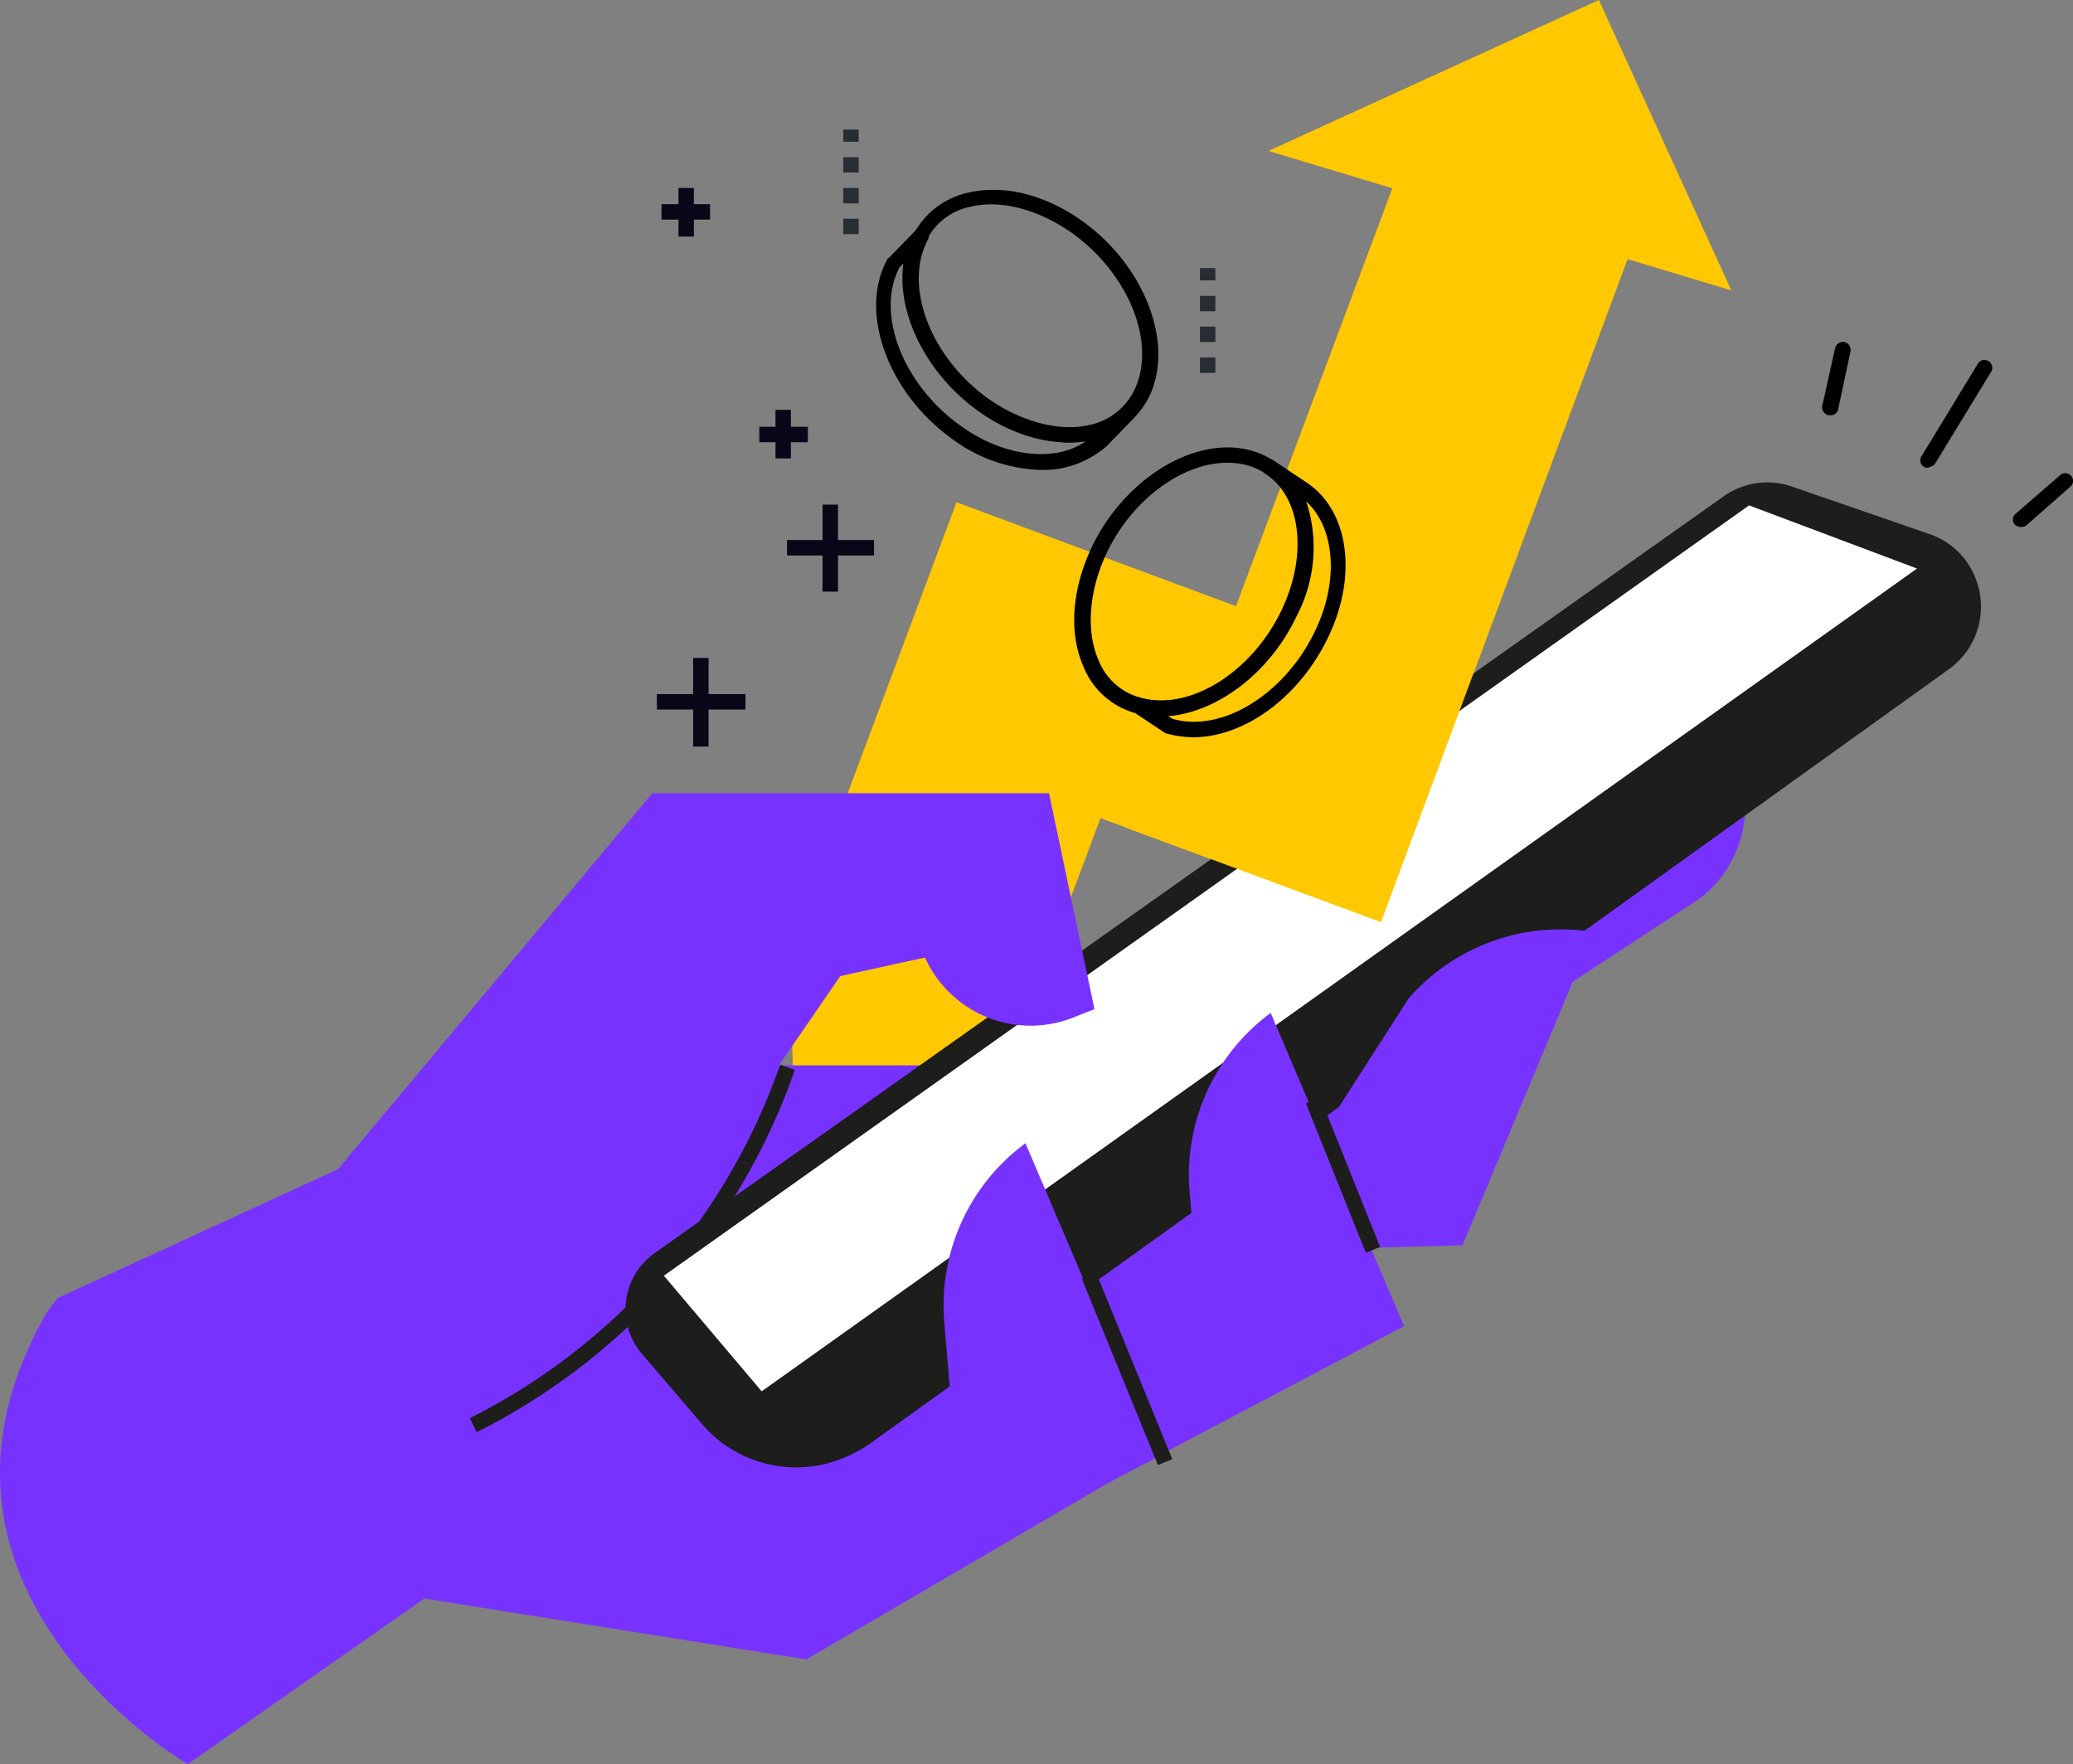 <?xml version="1.0" encoding="UTF-8"?> <svg xmlns="http://www.w3.org/2000/svg" viewBox="0 0 192.04 163.4"><rect x="0" y="0" width="192.04" height="163.4" fill="#808080" stroke="none"/><defs><style>.cls-1{fill:#ffc800;}.cls-2{fill:#7832ff;}.cls-3{fill:#1d1d1b;}.cls-4{fill:#fff;}.cls-5{fill:#080717;}.cls-6{fill:#282d33;}</style></defs><g id="Layer_2" data-name="Layer 2"><g id="Layer_1-2" data-name="Layer 1"><g id="Layer_2-2" data-name="Layer 2"><polygon class="cls-1" points="73.13 87.91 88.61 46.52 114.51 56.16 129.57 15.91 150.83 23.83 127.93 85.41 101.95 75.78 86.47 117.16 73.84 112.45 73.13 87.91"></polygon><polygon class="cls-1" points="160.39 26.9 148.12 0 117.51 13.98 160.39 26.9"></polygon><path class="cls-2" d="M17.4,163.4l21.91-15.34L74.7,153.7l53.37-31.19-6.21-16L157.4,83.27A10.75,10.75,0,0,0,160,68.93l-1.64-2.57L92.89,98.68H52.22L5.34,120.23l-.93,1.21C-10.57,147.2,17.4,163.4,17.4,163.4Z"></path><path class="cls-3" d="M44.16,132.65l-.64-1.29A58,58,0,0,0,72.27,98.61l1.36.5A59.34,59.34,0,0,1,44.16,132.65Z"></path><path class="cls-3" d="M59.5,125.44,65,131.86a11.48,11.48,0,0,0,11.56,3.71h0a13.06,13.06,0,0,0,3.93-1.78L180.52,62a7.13,7.13,0,0,0,2.28-8.92h0a6.93,6.93,0,0,0-4.14-3.64L166.1,45.1a7,7,0,0,0-6.49.92l-99,70.07A6.38,6.38,0,0,0,59.5,125.44Z"></path><polygon class="cls-4" points="61.5 118.16 162.03 46.81 177.59 52.66 70.56 128.87 61.5 118.16"></polygon><path class="cls-2" d="M95,105.89l12.35,29L81.76,148.34l-2.5-12.05,9-4.5-.78-9.28A18.62,18.62,0,0,1,95,105.89Z"></path><path class="cls-2" d="M117.72,93.83l12.35,29-25.55,13.49L102,124.23l9-4.5-.79-9.27a18.65,18.65,0,0,1,7.49-16.63Z"></path><path class="cls-2" d="M147.62,86.34l-12.13,29-20.05.57L130.5,92.47a18.63,18.63,0,0,1,17.12-6.13Z"></path><rect class="cls-3" x="103.11" y="117.02" width="1.43" height="18.55" transform="matrix(0.93, -0.38, 0.38, 0.93, -40.14, 48.8)"></rect><rect class="cls-3" x="123.7" y="101.39" width="1.43" height="14.91" transform="translate(-31.56 54.1) rotate(-21.84)"></rect><path class="cls-2" d="M35.38,123h0A59,59,0,0,0,72.2,98.61l5.64-8.2,7.85-1.72h0a10.73,10.73,0,0,0,13.7,5.57l2-.79-4.21-20H60.43L30.1,109.74Z"></path><polygon class="cls-1" points="114.51 56.16 104.24 52.37 104.24 76.63 127.93 85.41 150.83 23.83 129.57 15.91 114.51 56.16"></polygon><path d="M178.59,43.31a.56.56,0,0,1-.36-.07.7.7,0,0,1-.21-1l5.21-8.56a.7.7,0,0,1,1-.22.71.71,0,0,1,.21,1L179.23,43A1.29,1.29,0,0,1,178.59,43.31Z"></path><path d="M187.22,48.81a.83.83,0,0,1-.57-.22.7.7,0,0,1,.07-1L190.86,44a.7.7,0,0,1,1,.08.68.68,0,0,1-.07,1l-4.14,3.64A1,1,0,0,1,187.22,48.81Z"></path><path d="M169.53,38.46h-.15a.75.75,0,0,1-.57-.86L170,32.25a.75.75,0,0,1,.86-.57.74.74,0,0,1,.57.86l-1.14,5.35A.69.69,0,0,1,169.53,38.46Z"></path><rect class="cls-5" x="71.84" y="37.96" width="1.43" height="4.5"></rect><rect class="cls-5" x="70.34" y="39.53" width="4.5" height="1.43"></rect><rect class="cls-5" x="62.85" y="17.41" width="1.43" height="4.5"></rect><rect class="cls-5" x="61.28" y="18.91" width="4.5" height="1.43"></rect><rect class="cls-5" x="64.21" y="60.94" width="1.43" height="8.21"></rect><rect class="cls-5" x="60.85" y="64.29" width="8.21" height="1.43"></rect><rect class="cls-5" x="76.2" y="46.74" width="1.43" height="8.06"></rect><rect class="cls-5" x="72.91" y="50.02" width="8.06" height="1.43"></rect><path class="cls-6" d="M112.59,34.54h-1.43V33.11h1.43Zm0-2.86h-1.43V30.25h1.43Zm0-2.85h-1.43V27.4h1.43Zm0-2.86h-1.43V24.83h1.43Z"></path><path class="cls-6" d="M79.55,21.69H78.12V20.26h1.43Zm0-2.85H78.12V17.41h1.43Zm0-2.86H78.12V14.56h1.43Zm0-2.85H78.12V12h1.43Z"></path><path d="M110.52,68.29a10.27,10.27,0,0,1-2.5-.36.24.24,0,0,1-.14-.07l-3-2a.78.78,0,0,1-.29-.93.63.63,0,0,1,.86-.35C110,66,116,62.36,118.79,56.37c2.36-5.07,1.72-10.35-1.57-12.49h0a.72.72,0,0,1,.79-1.21l3,2c3.92,2.57,4.78,8.56,2.07,14.27S115.23,68.29,110.52,68.29Zm-1.93-1.72c4.57,1.36,10.49-2.28,13.27-8.2,2.21-4.64,1.79-9.49-.85-11.92A13.61,13.61,0,0,1,120.15,57c-2.5,5.35-7.42,9-12,9.28Z"></path><path d="M107.52,66.36A9.81,9.81,0,0,1,105,66h0a7.27,7.27,0,0,1-4.64-4.28c-1.35-3.07-1.07-7.06.72-10.92,3.07-6.56,9.85-10.63,15.05-9a7.29,7.29,0,0,1,4.64,4.28c1.36,3.07,1.07,7.07-.71,10.92C117.51,62.58,112.23,66.36,107.52,66.36Zm-2-1.78c4.57,1.42,10.56-2.22,13.35-8.21,1.57-3.43,1.85-7.06.71-9.7a6.3,6.3,0,0,0-3.78-3.5c-4.57-1.43-10.56,2.21-13.35,8.2-1.57,3.43-1.85,7.07-.71,9.71a5.77,5.77,0,0,0,3.78,3.5Z"></path><path d="M96.46,43.53a14.45,14.45,0,0,1-8.42-3c-5.85-4.28-8.49-11.7-5.85-16.48a.15.15,0,0,1,.14-.15l2.5-2.57a.68.68,0,0,1,.93-.07.77.77,0,0,1,.21.93c-2.28,4.21.14,10.78,5.5,14.7,4.49,3.28,9.77,3.64,12.55.86h0a.71.71,0,0,1,1,1l-2.49,2.56A8.92,8.92,0,0,1,96.46,43.53ZM83.33,24.76c-2.21,4.21.22,10.7,5.5,14.56,4.13,3.06,9,3.56,11.84,1.49-3.14.58-6.85-.42-10.2-2.85-4.78-3.5-7.42-9.06-6.78-13.56Z"></path><path d="M99,41a15,15,0,0,1-8.42-3c-5.85-4.28-8.49-11.7-5.85-16.48h0a7.5,7.5,0,0,1,5.13-3.71c3.29-.72,7.14.28,10.56,2.78,5.86,4.28,8.5,11.7,5.86,16.48a7.52,7.52,0,0,1-5.14,3.71A10.44,10.44,0,0,1,99,41ZM85.9,22.12h0c-2.28,4.21.14,10.77,5.49,14.7C94.46,39,98,40,100.81,39.39a6,6,0,0,0,4.14-3c2.28-4.21-.14-10.77-5.49-14.7-3.07-2.21-6.57-3.21-9.42-2.57A5.85,5.85,0,0,0,85.9,22.12Z"></path></g></g></g></svg> 